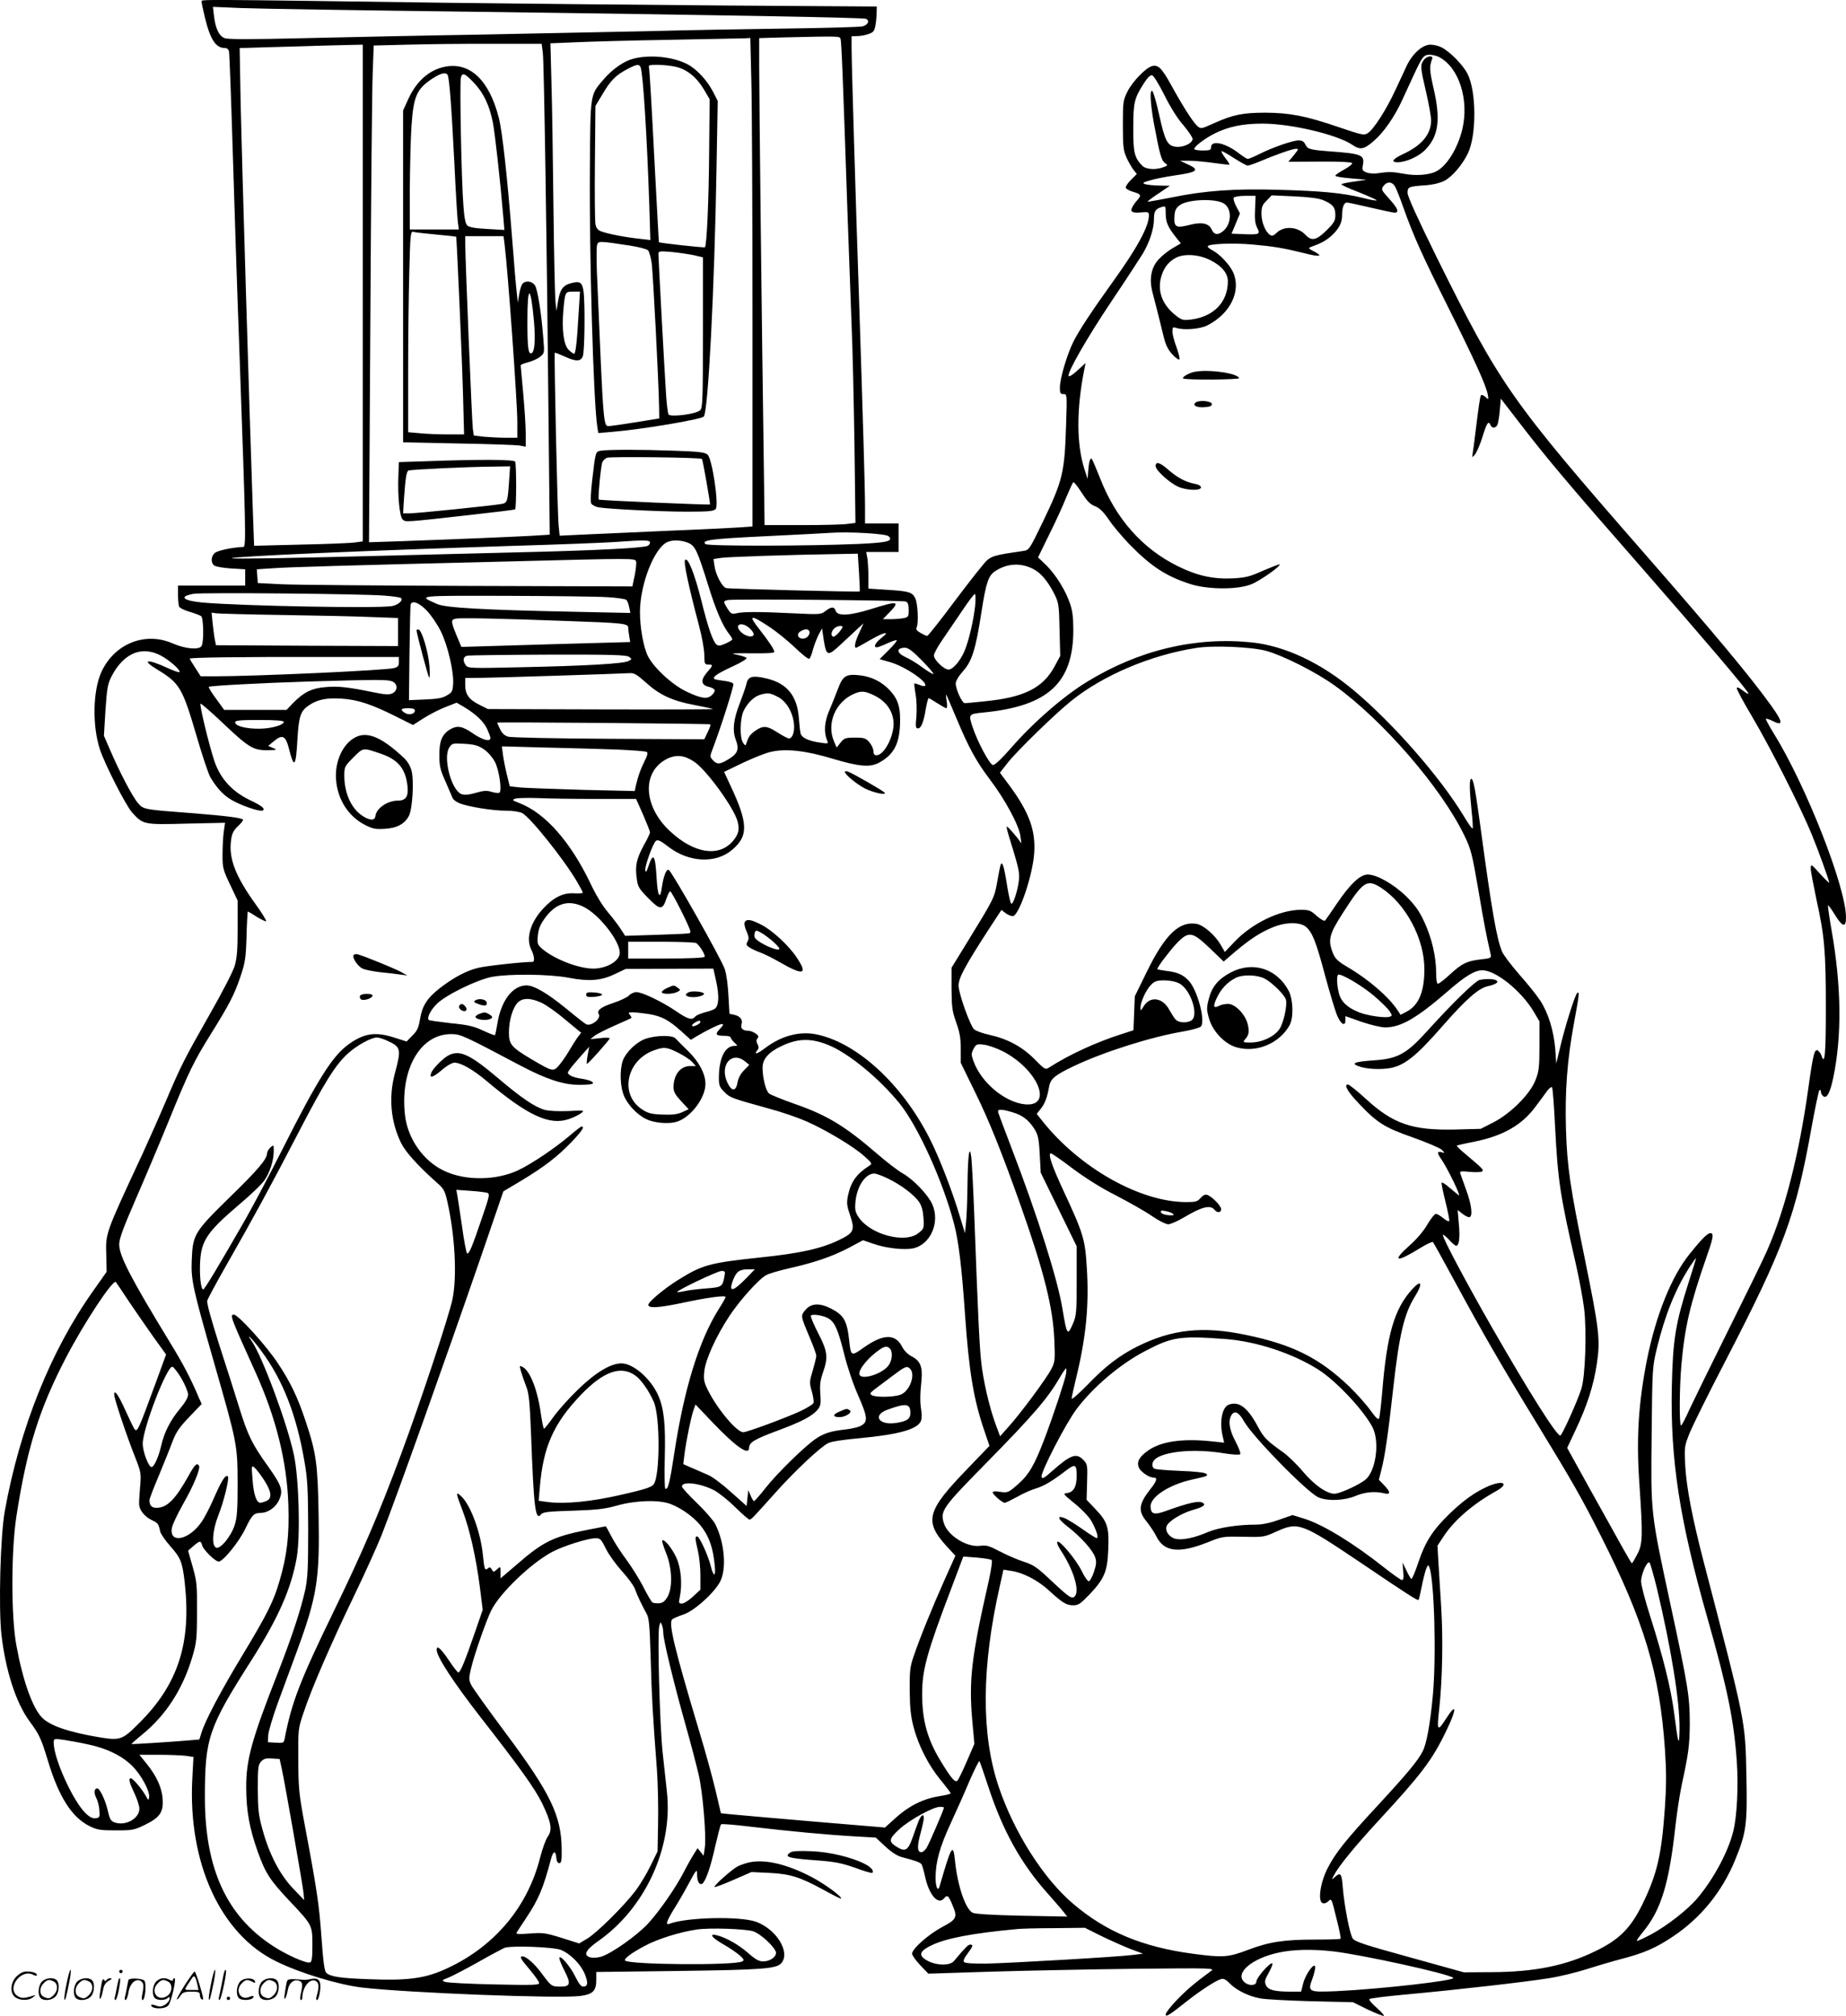 <svg version="1.0" xmlns="http://www.w3.org/2000/svg"
  viewBox="0 0 1098.975 1200.054"
 preserveAspectRatio="xMidYMid meet">
<g transform="translate(-1.025,1200.589) scale(0.1,-0.1)"
fill="#000000" stroke="none">
<path d="M1210 11997 c0 -7 9 -49 20 -95 32 -132 65 -182 119 -182 13 0 22 -8
25 -22 2 -13 12 -268 21 -568 9 -300 27 -853 41 -1230 38 -1063 40 -1150 23
-1150 -61 -2 -154 -21 -170 -36 -23 -20 -25 -57 -4 -74 8 -7 53 -15 100 -18
l85 -5 0 -48 0 -49 -200 0 -200 0 0 -54 c0 -30 3 -61 6 -70 3 -9 32 -23 63
-32 31 -9 62 -21 69 -26 14 -12 17 -155 2 -178 -15 -24 -96 -17 -170 15 -165
73 -348 0 -426 -169 -51 -111 -55 -321 -9 -461 29 -88 154 -334 192 -376 65
-72 69 -73 325 -66 l228 5 -8 -56 c-4 -31 -7 -93 -7 -137 0 -74 3 -87 45 -175
l45 -95 0 -165 c0 -131 -4 -177 -18 -225 -10 -33 -76 -161 -147 -285 -155
-273 -170 -303 -259 -511 -38 -90 -102 -234 -141 -319 -227 -488 -221 -472
-217 -610 l2 -95 -81 -115 c-252 -355 -436 -815 -525 -1308 -27 -148 -38 -581
-20 -739 25 -214 87 -404 166 -512 60 -81 70 -103 111 -238 64 -213 142 -335
246 -387 46 -23 64 -26 159 -26 101 0 109 2 176 35 87 43 108 76 101 156 -5
66 -37 134 -95 206 l-43 53 113 0 c63 0 136 -3 162 -6 l47 -7 -7 -131 c-26
-502 169 -925 500 -1086 142 -70 365 -137 505 -155 268 -32 1169 -67 1303 -51
76 10 97 30 97 94 l0 49 483 6 c514 7 591 13 620 48 53 65 -31 201 -152 245
-95 34 -414 27 -515 -12 -26 -10 -19 13 28 90 25 39 65 109 90 156 40 75 46
81 46 53 0 -41 9 -63 25 -63 20 0 53 88 83 225 16 68 31 128 35 131 4 4 87 -3
184 -15 211 -25 452 -48 617 -57 l120 -7 57 -53 c38 -35 72 -57 101 -64 78
-20 108 -31 115 -43 4 -7 13 -38 20 -70 23 -110 78 -174 113 -132 19 23 26 19
49 -36 33 -76 28 -88 -59 -134 -81 -43 -180 -130 -180 -159 0 -10 22 -40 48
-68 l49 -51 374 12 c206 6 590 14 854 17 464 5 479 4 455 -13 -99 -73 -143
-110 -202 -171 -38 -39 -68 -78 -68 -87 0 -19 20 -6 130 81 75 59 165 118 197
128 17 6 30 0 56 -27 41 -40 110 -74 179 -87 28 -6 164 -13 302 -17 l251 -6
89 -44 c49 -23 92 -40 95 -37 3 3 -17 25 -44 49 -28 24 -47 47 -42 51 4 4 96
16 205 26 310 28 736 77 864 98 64 10 165 35 225 54 59 19 151 46 204 60 135
35 207 66 307 133 166 110 295 268 372 457 67 163 73 212 67 504 -7 326 -2
303 -252 1262 -69 264 -105 451 -112 580 -6 112 -5 117 26 195 18 44 112 235
211 425 352 680 421 869 515 1395 21 116 42 214 46 220 6 5 9 3 9 -7 0 -8 6
-21 14 -27 21 -18 41 18 60 109 52 248 49 543 -10 879 -14 79 -23 145 -21 147
2 3 21 -23 41 -56 45 -73 66 -78 66 -16 0 181 -239 789 -432 1099 -27 44 -47
81 -45 84 3 2 19 -3 36 -11 69 -36 68 -11 -5 90 -123 171 -324 413 -753 904
-800 916 -859 1001 -1238 1765 -115 234 -173 361 -173 382 0 37 5 39 110 46
40 3 82 13 108 26 46 23 108 95 141 164 52 107 51 369 -2 473 -27 53 -104 132
-155 158 -17 9 -47 16 -66 16 -47 0 -106 -53 -140 -123 -13 -29 -45 -96 -70
-150 -52 -113 -128 -231 -162 -253 -22 -15 -33 -13 -171 34 -199 68 -292 86
-438 87 -137 0 -195 -12 -308 -63 -76 -34 -77 -35 -99 -16 -27 24 -89 122
-158 248 -54 97 -75 118 -112 108 -36 -9 -117 -93 -145 -150 -27 -54 -28 -63
-28 -202 0 -128 3 -150 22 -193 12 -26 31 -59 42 -73 l19 -24 -35 -35 c-19
-19 -33 -40 -31 -47 3 -7 21 -17 40 -23 50 -14 55 -21 31 -48 -11 -12 -26 -32
-32 -45 -15 -28 1 -36 59 -30 36 3 40 1 40 -19 0 -64 -69 -192 -210 -388 -128
-178 -204 -293 -239 -362 -38 -76 -81 -221 -81 -274 0 -33 3 -39 21 -39 22 0
22 -1 16 -182 -9 -287 -19 -330 -139 -580 -80 -165 -81 -167 -117 -172 -159
-23 -183 -29 -213 -54 -17 -14 -102 -122 -190 -239 -87 -117 -163 -213 -168
-213 -4 0 -22 8 -39 18 -22 12 -29 21 -24 32 13 25 7 144 -8 175 -18 36 -38
42 -171 50 l-108 7 0 71 c0 40 -3 89 -6 110 l-7 37 97 0 96 0 0 85 0 85 -100
0 -100 0 0 98 c0 109 -13 547 -35 1217 -21 618 -45 1425 -45 1513 l0 72 33 1
c17 0 48 5 67 12 30 10 36 18 42 52 4 22 7 56 7 76 l1 36 -902 6 c-497 4
-1231 11 -1633 16 -1528 21 -1485 21 -1485 8z m1620 -61 c1527 -20 2315 -35
2335 -42 25 -10 13 -37 -20 -45 -17 -4 -221 -10 -455 -13 -234 -3 -609 -10
-835 -16 -225 -5 -669 -14 -985 -20 -316 -5 -782 -15 -1035 -21 -332 -8 -468
-8 -488 0 -33 13 -54 57 -63 133 l-6 53 168 -7 c93 -4 716 -14 1384 -22z
m2184 -161 c6 -16 14 -220 41 -1020 9 -247 20 -556 25 -685 6 -129 13 -447 17
-706 l6 -471 -48 -6 c-26 -4 -148 -7 -270 -7 l-223 0 -6 463 c-10 666 -26
2073 -26 2269 l0 167 133 4 c350 8 345 8 351 -8z m-531 -242 c4 -137 7 -791 7
-1455 l0 -1206 -82 -6 c-46 -3 -247 -13 -448 -21 -201 -9 -422 -19 -491 -22
l-127 -6 -6 59 c-7 62 -28 1025 -23 1030 1 2 27 -8 56 -21 70 -33 99 -32 111
1 11 28 14 315 4 387 -8 53 -21 61 -75 47 -48 -13 -66 -39 -77 -110 l-9 -55
-6 55 c-3 30 -9 287 -12 570 -3 283 -8 617 -12 741 l-6 227 144 6 c79 4 335
11 569 15 234 4 437 9 451 9 l26 2 6 -247z m-1241 157 c7 -61 24 -1142 34
-2191 l7 -676 -114 -7 c-115 -6 -439 -20 -778 -32 l-184 -6 8 1313 c4 723 10
1388 14 1479 l6 165 200 5 c110 3 335 6 500 5 l300 0 7 -55z m-1072 -1429 l0
-1478 -45 -6 c-25 -4 -170 -10 -324 -13 l-278 -7 -7 194 c-22 633 -67 2145
-73 2432 l-6 337 49 1 c27 1 150 5 274 8 124 4 267 8 318 9 l92 2 0 -1479z
m6408 1405 c118 -62 179 -253 138 -429 -27 -113 -92 -219 -155 -251 -42 -22
-121 -28 -191 -15 -70 13 -93 13 -155 4 -22 -4 -53 -2 -69 4 -25 10 -28 15
-22 45 11 60 -8 67 -199 81 -116 9 -131 13 -143 40 -9 18 -19 25 -41 25 -35 0
-153 -41 -233 -81 -32 -16 -63 -29 -69 -29 -6 0 -28 14 -49 30 -82 65 -170 85
-170 39 0 -16 -7 -19 -50 -19 -27 0 -50 4 -50 9 0 15 60 61 121 92 82 41 167
59 286 59 169 0 447 -66 535 -127 46 -31 68 -27 126 23 57 48 124 144 168 240
20 43 52 113 71 154 50 108 59 120 94 120 16 0 42 -6 57 -14z m-1636 -226 c36
-72 78 -140 113 -179 30 -36 55 -73 55 -82 0 -25 -53 -51 -97 -47 -52 4 -67
33 -101 186 -16 74 -35 139 -41 145 -17 17 -13 -73 9 -193 34 -181 44 -219 65
-234 19 -14 19 -15 -8 -25 -46 -18 -104 -14 -126 8 -47 47 -55 79 -54 226 0
152 6 176 65 268 19 30 37 47 47 45 9 -2 40 -52 73 -118z m787 -337 c-7 -10
-21 -27 -31 -39 l-18 -21 187 1 c116 1 190 -3 193 -9 3 -5 -19 -23 -47 -38
-29 -16 -53 -32 -53 -37 0 -5 42 -12 93 -16 l92 -8 -72 -11 c-39 -5 -74 -12
-77 -16 -3 -3 44 -25 105 -48 60 -24 108 -46 105 -48 -2 -3 -42 4 -88 16 -114
28 -239 40 -495 47 -260 8 -445 -5 -640 -46 -76 -15 -140 -26 -141 -25 -2 2
27 24 65 49 l68 46 -60 1 c-33 1 -71 4 -85 8 -22 7 -19 10 30 24 30 9 93 21
140 28 142 20 157 33 76 69 l-41 19 55 0 c30 0 96 -6 145 -13 50 -7 92 -12 94
-10 2 2 -9 20 -24 39 -15 20 -25 38 -23 41 3 2 36 -16 74 -41 38 -24 75 -45
82 -45 7 0 41 12 75 26 92 39 189 73 211 74 16 0 17 -2 5 -17z m585 -205 c8
-13 31 -70 51 -128 60 -168 108 -276 266 -592 156 -312 225 -463 236 -519 6
-34 6 -34 -14 -16 -14 12 -23 15 -28 7 -3 -6 -15 -86 -26 -178 -11 -92 -22
-174 -24 -182 -3 -8 4 -4 15 9 11 13 32 61 46 107 25 82 36 99 48 69 7 -20 32
-19 41 3 4 9 11 48 14 86 l6 69 115 -149 c158 -206 298 -372 725 -859 367
-420 627 -725 634 -747 2 -6 -13 1 -33 17 -25 19 -36 23 -36 13 0 -8 41 -84
91 -168 108 -182 289 -540 355 -701 43 -105 104 -275 104 -288 0 -3 -25 21
-55 54 -53 59 -54 59 -55 31 0 -16 16 -99 34 -185 48 -216 56 -306 56 -645 0
-269 -6 -344 -25 -287 -3 11 -12 25 -20 31 -22 18 -30 -13 -60 -227 -54 -387
-139 -722 -245 -962 -20 -47 -123 -257 -227 -466 -104 -209 -209 -424 -234
-477 -24 -54 -47 -98 -51 -98 -11 0 -10 225 2 360 20 228 52 363 151 647 34
96 40 126 31 135 -15 15 -49 -16 -133 -121 -108 -133 -201 -365 -254 -630 -51
-259 -64 -467 -45 -738 21 -310 20 -359 -13 -420 -15 -29 -29 -53 -32 -53 -2
0 -28 44 -58 98 -30 53 -115 208 -191 343 l-136 246 50 106 c69 146 108 267
127 397 21 141 14 201 -73 628 -86 420 -104 541 -111 762 -7 226 7 415 47 632
33 180 34 192 20 183 -12 -8 -71 -193 -101 -320 l-24 -100 -6 87 c-9 108 -41
213 -89 287 -20 31 -76 101 -125 156 -48 55 -94 116 -102 135 -32 75 -61 239
-128 735 -31 228 -43 295 -56 295 -12 0 -11 -67 2 -190 6 -56 9 -104 6 -106
-3 -3 -28 32 -55 78 -140 230 -419 549 -652 744 -197 165 -410 265 -609 286
-337 34 -671 -46 -978 -234 -140 -85 -321 -242 -454 -395 -57 -65 -97 -103
-108 -101 -20 4 -92 139 -121 227 -25 76 -24 77 70 86 380 38 530 176 530 491
0 74 -5 116 -20 158 -27 79 -85 172 -142 228 l-48 46 68 139 c38 76 83 175
101 221 19 45 37 84 41 87 4 3 26 -25 49 -61 32 -50 50 -69 79 -81 28 -11 50
-32 83 -80 24 -36 78 -100 119 -143 133 -137 223 -195 370 -242 105 -32 279
-33 360 0 51 20 177 109 168 118 -3 2 -46 -15 -98 -37 -79 -36 -106 -42 -179
-46 -115 -6 -213 15 -328 72 -213 105 -370 283 -464 525 -23 58 -45 109 -49
114 -10 10 -18 -20 -22 -79 l-3 -40 -18 55 c-49 153 -49 360 -1 600 l7 35 -48
-44 c-28 -26 -50 -40 -53 -33 -7 23 107 223 257 447 85 126 167 253 184 280
41 69 67 149 67 205 0 49 9 63 48 74 21 7 22 4 22 -39 0 -51 13 -81 59 -139
l31 -39 -48 -28 c-26 -15 -64 -45 -84 -67 -46 -50 -58 -120 -35 -203 15 -56
38 -147 65 -258 11 -46 25 -76 50 -103 19 -21 38 -35 43 -32 5 2 -3 34 -16 71
-14 36 -25 79 -25 95 0 26 3 28 22 22 47 -15 143 -7 186 15 138 70 203 206
153 317 -20 44 -80 108 -123 130 -16 8 -28 18 -28 23 0 16 154 22 270 11 124
-11 182 -21 304 -51 93 -24 116 -20 61 9 -35 18 -38 21 -20 28 63 23 85 35
119 64 45 40 66 78 66 122 0 50 11 78 29 78 9 0 72 -14 141 -30 69 -16 133
-30 143 -30 29 0 19 26 -33 83 -46 51 -48 55 -34 75 20 28 50 28 68 0z m-832
-137 c-3 -58 0 -86 12 -110 21 -40 14 -43 -82 -39 l-70 3 25 60 25 60 -22 42
c-12 23 -19 46 -15 52 3 6 34 11 68 11 l62 0 -3 -79z m404 54 c58 -24 74 -43
74 -88 0 -34 -7 -47 -48 -88 -64 -64 -93 -71 -130 -31 -47 50 -129 55 -174 10
-15 -15 -25 -18 -36 -11 -28 17 -52 76 -52 126 0 41 5 53 31 79 l30 31 134 -6
c87 -4 147 -12 171 -22z m-589 -21 c48 -31 46 -119 -3 -162 -31 -27 -55 -25
-69 5 -17 40 -59 49 -133 30 -81 -21 -94 -13 -90 51 2 36 9 49 31 66 48 36
215 42 264 10z m-81 -337 c68 -34 104 -78 104 -125 0 -124 -83 -210 -217 -228
-47 -6 -56 -4 -88 20 -81 62 -113 139 -95 222 14 59 42 99 88 124 51 28 139
22 208 -13z m-3760 -299 c-11 -193 -19 -258 -28 -258 -5 0 -20 11 -33 24 -29
29 -41 119 -31 234 10 111 11 112 58 112 l41 0 -7 -112z m1844 -1344 c30 -29
-4 -38 -178 -46 -296 -13 -899 -14 -912 -1 -25 24 32 31 360 47 184 9 358 18
385 20 107 8 329 -5 345 -20z m-1420 -38 c0 -8 -7 -16 -15 -20 -33 -12 -290
-26 -690 -36 -231 -6 -586 -15 -790 -20 -604 -16 -1000 -23 -995 -17 10 11
817 46 1660 73 278 8 555 19 615 23 182 13 215 13 215 -3z m226 -1 c43 -18 55
-45 119 -249 46 -150 87 -245 125 -293 11 -14 20 -29 20 -33 0 -4 -18 -15 -40
-25 -32 -14 -42 -15 -54 -6 -22 18 -51 102 -91 264 -40 158 -79 257 -96 240
-11 -11 19 -150 83 -393 17 -63 31 -141 31 -172 1 -54 2 -58 24 -58 30 0 29
-5 -8 -47 -38 -44 -36 -74 8 -85 43 -11 48 -23 22 -49 -27 -27 -64 -22 -154
21 -85 41 -196 144 -229 213 -26 54 -46 170 -46 260 1 168 87 385 165 417 31
13 82 11 121 -5z m1018 -176 c4 -61 6 -112 4 -114 -5 -4 -772 15 -794 20 -25
6 -64 80 -71 137 l-5 36 45 7 c40 6 426 19 713 23 l101 2 7 -111z m-1327 65
c3 -8 -1 -46 -8 -82 l-14 -67 -975 3 c-536 2 -1038 6 -1115 10 l-140 7 -3 41
-3 41 93 6 c92 7 436 17 1423 41 732 19 734 19 742 0z m2364 -45 c45 -23 87
-72 125 -147 27 -54 29 -65 32 -214 l4 -157 -33 -61 c-69 -129 -181 -186 -418
-209 -57 -6 -109 -11 -117 -11 -16 0 -54 82 -54 117 0 15 17 44 43 73 54 60
76 130 111 358 27 172 41 212 81 238 71 47 152 51 226 13z m-3858 -159 c48 -4
91 -10 94 -14 15 -14 -16 -41 -53 -48 -83 -15 -904 1 -1127 21 -119 11 -145
36 -54 52 52 9 1018 0 1140 -11z m3513 -57 c-9 -87 -39 -215 -64 -273 -26 -60
-69 -110 -95 -110 -27 0 -87 58 -87 84 0 12 25 57 56 101 30 44 83 122 117
172 34 51 66 93 71 93 4 0 5 -30 2 -67z m-2189 48 c56 -3 107 -11 112 -16 6
-6 14 -26 17 -44 l7 -34 -329 7 c-547 11 -771 24 -821 46 -117 52 -130 50 412
49 275 -1 546 -4 602 -8z m1776 -26 c12 -5 17 -18 17 -50 0 -40 -2 -43 -31
-49 -17 -3 -52 -6 -77 -6 l-46 0 37 38 c68 70 55 73 -108 22 -129 -40 -199
-43 -210 -10 -8 26 -26 25 -60 -1 -26 -21 -32 -22 -193 -14 -204 10 -297 10
-338 0 -28 -6 -33 -3 -53 28 -26 43 -26 44 2 51 32 7 1039 -1 1060 -9z m-2852
-54 c26 -27 63 -82 83 -122 42 -85 78 -240 74 -313 -3 -45 -6 -52 -38 -70 -26
-16 -57 -21 -130 -24 l-95 -4 3 278 c2 154 5 285 7 292 9 26 50 11 96 -37z
m-862 -26 c201 -3 438 -8 528 -12 l163 -6 0 -84 0 -83 -542 2 -542 3 -7 35
c-4 19 -9 63 -13 97 l-6 62 28 -4 c15 -2 191 -7 391 -10z m1701 -36 c323 -11
360 -15 360 -38 0 -9 3 -32 6 -51 l6 -36 -464 -13 c-254 -8 -481 -14 -502 -15
l-39 -1 -29 69 c-34 83 -34 93 -5 99 25 6 269 1 667 -14z m1204 -37 c39 -26
106 -80 148 -120 42 -41 81 -71 86 -68 5 3 15 27 21 52 7 26 22 65 33 88 l22
41 10 -67 c16 -100 23 -102 103 -27 37 35 83 77 101 94 l33 30 -25 -55 c-25
-53 -33 -90 -19 -90 3 0 41 21 84 46 85 49 124 56 65 11 -41 -32 -50 -63 -15
-52 12 4 40 15 63 26 22 10 43 16 45 13 3 -2 -19 -29 -48 -58 l-54 -54 63 -18
c88 -25 228 -120 207 -141 -4 -3 -19 -1 -33 6 -15 6 -28 10 -30 8 -2 -2 1 -30
7 -63 6 -33 8 -90 5 -131 -6 -62 -5 -73 9 -73 19 0 34 36 47 118 6 34 14 62
17 62 3 0 26 -14 51 -30 25 -16 49 -30 54 -30 5 0 6 19 2 42 -4 23 -5 40 -2
38 2 -3 27 -61 56 -130 78 -187 121 -265 204 -375 88 -116 173 -272 181 -336
l6 -44 -18 25 c-10 14 -31 38 -46 55 -34 36 -34 39 18 -130 29 -96 36 -130 31
-170 -7 -63 -36 -149 -46 -138 -5 4 -16 55 -25 112 -18 115 -29 147 -39 115
-3 -10 -12 -57 -20 -103 -16 -90 -19 -96 -182 -361 l-89 -145 0 -125 c1 -110
4 -134 28 -201 21 -59 27 -94 27 -158 l0 -82 84 -172 c85 -172 161 -363 275
-684 137 -389 190 -601 198 -794 5 -117 4 -130 -17 -171 -26 -53 -186 -269
-257 -347 l-49 -55 -26 70 c-38 103 -76 267 -87 379 -10 96 -19 280 -41 880
-6 154 -14 303 -17 330 -11 85 -21 17 -23 -165 -1 -91 -5 -192 -9 -225 l-6
-60 -29 95 c-47 158 -125 359 -183 472 -161 316 -422 559 -661 614 -106 25
-218 -4 -318 -80 -46 -35 -69 -41 -45 -12 9 11 10 20 1 36 -8 16 -8 25 0 35 8
10 6 17 -12 29 -12 9 -32 16 -43 16 -33 0 -48 15 -40 39 8 27 -8 48 -44 56
l-28 6 -6 107 c-3 62 -12 129 -22 159 -20 60 -317 585 -334 591 -14 5 -31 -39
-40 -101 -11 -83 -26 -58 -32 56 -8 137 -20 152 -50 62 -9 -28 -14 -34 -17
-21 -5 23 45 161 63 176 11 9 27 2 72 -33 123 -96 285 -104 383 -19 96 81 94
157 -9 377 l-40 86 112 54 c62 29 136 59 166 65 88 21 207 8 366 -40 157 -47
223 -53 275 -26 86 45 122 106 128 221 5 104 -9 156 -59 210 -48 52 -109 83
-181 91 -82 9 -100 -3 -130 -83 -14 -37 -38 -97 -53 -132 -27 -65 -31 -124
-10 -175 8 -17 5 -18 -41 -11 -72 10 -113 30 -118 57 -3 13 -7 53 -10 91 -10
130 -70 204 -188 233 -85 21 -114 14 -123 -28 -4 -18 -23 -73 -42 -122 -36
-93 -43 -158 -24 -209 23 -59 15 -85 -36 -117 -55 -35 -73 -37 -99 -9 -18 20
-18 22 -1 67 48 125 128 376 123 387 -2 7 -28 15 -56 18 -29 4 -55 8 -57 11
-12 12 17 32 105 73 57 26 91 47 86 53 -5 5 -31 13 -59 19 -41 8 -26 9 88 8
95 -1 137 1 137 9 0 13 -34 64 -89 134 -69 87 -54 90 63 12z m-120 -7 c15 -14
26 -31 23 -38 -7 -19 -49 -9 -76 17 -45 45 6 65 53 21z m550 3 c-15 -27 -47
-57 -55 -52 -14 8 -10 31 7 48 19 19 59 22 48 4z m-194 -28 c0 -10 -9 -24 -19
-30 -39 -20 -71 17 -33 39 28 17 52 13 52 -9z m2720 -109 c103 -29 296 -127
406 -206 287 -206 638 -612 774 -897 37 -76 45 -108 81 -318 34 -201 47 -269
74 -387 4 -19 0 -22 -58 -28 -84 -10 -112 -23 -184 -89 -33 -31 -66 -56 -72
-56 -7 0 -11 25 -11 65 0 96 -26 208 -71 304 -30 65 -54 98 -107 151 -75 73
-175 130 -229 130 -45 0 -104 -55 -184 -173 -34 -51 -66 -96 -70 -101 -5 -5
-26 7 -49 27 -36 33 -46 37 -95 37 -125 0 -291 -80 -396 -191 l-57 -60 -26 45
c-33 56 -100 114 -141 122 -103 19 -189 -63 -297 -284 l-72 -147 -4 -101 -4
-101 -71 -23 c-151 -48 -314 -123 -433 -200 -20 -13 -26 -9 -85 51 -75 75
-161 121 -270 145 -41 9 -81 24 -90 33 -24 23 -90 209 -92 257 -2 45 35 114
175 331 l80 122 28 -21 c16 -11 35 -18 43 -15 38 15 115 244 124 373 10 136
-30 245 -148 405 l-56 75 47 60 c56 71 281 290 377 367 191 154 475 274 746
316 103 16 330 6 417 -18z m-2052 -56 c41 -42 72 -78 69 -81 -3 -3 -31 14 -64
38 -32 24 -78 52 -101 62 -56 25 -57 56 -3 56 18 0 46 -21 99 -75z m-4509 16
c51 -33 98 -78 89 -86 -3 -3 -34 8 -69 24 -123 57 -162 51 -62 -9 133 -81 149
-107 234 -397 33 -114 70 -223 81 -243 46 -77 89 -119 151 -149 68 -33 153
-59 163 -49 12 12 -7 27 -80 62 -105 51 -175 128 -210 233 -33 100 -89 333
-82 340 3 3 58 -45 123 -106 162 -154 189 -171 272 -171 62 1 64 2 37 13 l-29
13 33 27 c52 44 71 34 91 -46 30 -119 41 -107 50 58 8 138 19 169 68 202 51
35 107 46 196 40 95 -6 181 -35 322 -106 l102 -51 61 39 c34 22 92 52 130 67
l69 27 46 -27 c68 -41 116 -86 136 -131 10 -22 19 -46 19 -52 0 -25 -46 -13
-104 27 -64 44 -93 49 -136 24 -48 -29 -65 -70 -64 -154 0 -64 5 -87 36 -155
19 -44 38 -88 42 -98 3 -10 21 -24 40 -32 50 -21 198 -45 278 -45 41 0 80 -6
97 -14 48 -25 249 -276 326 -408 19 -32 35 -62 35 -66 0 -4 -22 -5 -50 -4 -67
5 -125 -24 -189 -94 -75 -82 -101 -177 -67 -243 17 -33 21 -71 7 -71 -60 0
-280 -24 -326 -36 -70 -17 -147 -59 -227 -121 -75 -59 -104 -104 -117 -183 -9
-53 -17 -71 -46 -99 l-34 -35 -69 22 c-117 38 -184 28 -278 -40 -94 -68 -183
-208 -392 -623 -72 -143 -172 -332 -222 -420 -163 -284 -242 -415 -250 -415
-14 0 -23 85 -18 168 7 124 45 178 233 338 68 57 135 122 149 143 33 47 56
120 56 174 0 39 0 40 -20 22 -11 -10 -20 -26 -20 -35 0 -34 -54 -98 -226 -265
-205 -201 -216 -218 -222 -366 -5 -123 3 -161 131 -609 140 -488 141 -493 142
-725 0 -153 -3 -201 -17 -246 -21 -67 -85 -146 -111 -136 -28 11 -22 102 12
189 34 85 68 225 58 235 -14 13 -36 -22 -81 -124 -24 -56 -58 -122 -76 -147
-74 -109 -195 -132 -176 -34 3 18 33 81 66 140 63 110 105 212 95 229 -12 19
-25 7 -61 -58 -79 -142 -129 -193 -192 -193 -29 0 -42 14 -42 46 0 7 24 71 54
141 29 71 66 161 81 202 23 61 41 88 102 152 l74 77 -17 38 c-47 112 -94 202
-172 329 -233 382 -302 515 -302 583 0 34 23 96 99 271 54 124 144 337 199
472 117 287 147 348 246 507 110 176 142 238 177 342 29 86 33 109 37 243 2
81 6 147 8 147 1 0 26 -14 53 -32 28 -17 54 -29 56 -26 3 3 -26 50 -65 104
-119 166 -159 271 -144 379 5 39 14 57 41 83 20 18 33 36 30 39 -12 11 -100
22 -299 38 -294 22 -293 22 -326 60 -32 36 -111 187 -166 316 l-37 85 9 150
c9 130 13 157 35 201 76 149 194 192 316 114z m2766 5 c18 -13 18 -14 -3 -25
-29 -16 -258 -29 -641 -37 -299 -7 -315 -6 -327 11 -21 28 -17 53 9 58 12 2
229 5 483 6 375 1 464 -2 479 -13z m-1370 -30 c0 -24 -5 -31 -29 -37 -50 -14
-833 -49 -1065 -49 l-86 0 -32 50 c-18 27 -33 52 -33 55 0 7 279 11 790 10
l455 0 0 -29z m1468 -121 c82 -75 159 -111 287 -135 58 -11 110 -22 115 -25 6
-2 -294 -3 -665 -2 l-675 2 -48 24 c-64 31 -87 63 -87 117 l0 44 103 1 c85 1
790 23 880 28 22 1 44 -12 90 -54z m-1509 5 c35 -13 36 -56 1 -72 -19 -9 -44
-7 -112 7 -152 31 -206 37 -282 31 -85 -7 -132 -30 -196 -95 l-39 -41 -186 0
-185 0 -48 66 c-27 36 -46 68 -44 71 8 7 308 23 597 32 408 12 466 12 494 1z
m2875 -86 c71 -36 111 -97 111 -168 -1 -81 -58 -186 -102 -186 -12 0 -18 7
-18 24 0 14 -11 38 -24 53 -22 25 -31 28 -86 28 -57 0 -64 -3 -86 -30 l-23
-29 -16 37 c-45 107 9 235 120 283 44 19 65 17 124 -12z m-579 -6 c51 -26 89
-89 97 -161 5 -46 -9 -87 -30 -87 -7 0 -37 16 -67 35 -63 41 -85 43 -130 13
-33 -23 -43 -36 -55 -73 -6 -20 -7 -20 -21 -1 -21 30 -19 148 5 194 24 46 60
81 97 92 45 13 57 12 104 -12z m-2160 -82 c0 -21 -35 -29 -59 -14 -31 19 -25
28 19 28 28 0 40 -4 40 -14z m-780 -67 c0 -19 -73 -40 -144 -41 -80 -1 -146
16 -146 38 0 11 26 14 145 14 95 0 145 -4 145 -11z m2539 -15 c3 -3 -4 -23
-16 -47 l-20 -42 -569 3 c-326 2 -582 7 -600 13 -20 6 -36 21 -47 45 -9 19
-17 36 -17 38 0 5 1264 -6 1269 -10z m-1346 -150 c23 -16 51 -49 64 -74 25
-49 43 -173 26 -183 -5 -3 -26 -1 -46 5 -28 9 -48 8 -95 -6 -43 -12 -67 -14
-85 -7 -60 23 -111 218 -72 277 17 26 20 26 92 22 61 -4 81 -10 116 -34z m789
0 c91 -4 171 -10 178 -14 8 -5 5 -21 -13 -56 -24 -48 -39 -91 -52 -148 l-6
-29 -307 7 c-169 5 -336 11 -372 14 l-65 7 -16 65 c-9 36 -20 89 -24 119 l-7
54 258 -7 c143 -3 334 -9 426 -12z m463 -74 c73 -50 234 -272 256 -353 13 -49
7 -76 -27 -117 -83 -98 -231 -76 -374 57 -162 150 -170 356 -18 432 55 27 105
21 163 -19z m-584 -220 l236 0 42 -94 c22 -52 41 -99 41 -105 0 -6 -16 -40
-37 -77 -43 -79 -53 -123 -42 -197 6 -50 13 -61 69 -118 70 -72 85 -72 108 -1
8 23 18 42 22 42 10 0 120 -220 120 -238 0 -15 17 -13 -202 -21 l-186 -6 -26
40 c-14 22 -48 67 -76 100 -32 37 -72 103 -104 171 -119 249 -270 420 -423
479 -45 18 -47 19 -23 27 14 4 75 5 135 3 61 -3 216 -5 346 -5z m4670 -528
c148 -96 259 -303 259 -485 0 -135 -33 -214 -105 -253 l-37 -19 -16 25 c-53
81 -173 185 -299 259 -58 34 -74 50 -87 82 -32 79 -23 113 58 239 122 190 143
205 227 152z m-4743 -116 c90 -46 212 -201 212 -272 0 -48 -77 -94 -158 -94
-86 0 -229 55 -302 116 -30 26 -32 31 -28 79 3 36 13 64 37 98 66 96 145 121
239 73z m4295 -116 c39 -31 62 -88 116 -292 28 -103 60 -210 72 -238 22 -52
49 -67 49 -27 l0 24 96 -34 c53 -18 116 -33 140 -33 94 0 187 54 372 214 104
91 162 126 207 126 80 0 232 -123 305 -245 l35 -59 0 -146 c0 -129 -3 -151
-24 -205 -33 -84 -148 -198 -251 -251 l-75 -38 -150 -4 c-257 -6 -371 33 -534
183 -51 47 -99 85 -106 85 -26 0 -2 -43 62 -110 110 -117 155 -146 324 -205
84 -30 162 -63 173 -74 19 -20 19 -20 -2 -14 -27 7 -28 -4 -1 -42 39 -57 122
-230 103 -214 -11 8 -36 30 -58 48 -21 18 -40 30 -43 27 -3 -3 7 -52 22 -111
14 -58 25 -110 23 -116 -2 -7 -17 0 -35 15 -17 14 -37 26 -45 26 -7 0 -30 -29
-50 -63 -23 -40 -63 -87 -107 -126 -108 -96 -79 -103 60 -17 40 25 76 42 80
38 4 -4 64 -113 134 -242 161 -297 276 -497 480 -830 218 -357 272 -452 385
-676 259 -511 351 -819 382 -1271 9 -134 9 -212 0 -345 -20 -286 -46 -396
-134 -578 -70 -142 -137 -210 -280 -279 -178 -87 -364 -124 -618 -125 l-165
-1 -324 90 c-269 74 -326 93 -338 112 -18 27 -50 197 -59 305 -6 82 -13 91
-47 60 -19 -17 -20 -16 -7 8 28 55 125 174 270 331 251 272 316 356 400 531
64 131 64 175 -1 73 -52 -81 -56 -75 -40 64 18 169 23 410 11 601 -6 102 -14
226 -17 275 l-5 90 41 62 c63 93 175 189 309 263 84 47 37 68 -56 25 -76 -35
-138 -80 -221 -159 -100 -97 -145 -166 -186 -288 -19 -57 -38 -102 -42 -101
-4 0 -17 23 -30 50 l-23 48 4 -52 c4 -37 1 -53 -7 -53 -7 0 -55 34 -107 75
-185 147 -365 256 -474 290 l-71 22 -80 -28 c-53 -19 -100 -29 -140 -29 -107
0 -222 -18 -283 -44 -79 -34 -149 -49 -190 -41 -38 7 -67 44 -57 75 9 29 87
77 155 97 64 18 81 30 61 43 -24 14 -82 1 -224 -50 -67 -24 -87 -17 -87 30 0
55 109 126 237 156 103 23 107 24 94 37 -7 7 -69 14 -154 17 -78 3 -148 9
-154 13 -21 13 -15 45 12 63 66 43 237 56 400 29 49 -8 93 -11 98 -6 5 5 -8
39 -27 75 -39 73 -46 128 -22 162 19 25 43 11 72 -41 54 -94 376 -423 444
-453 53 -23 154 -19 218 8 56 24 117 30 170 17 42 -11 43 6 1 49 l-30 31 15
59 c21 80 41 220 71 490 35 315 65 440 128 541 50 80 40 106 -16 44 -106 -117
-150 -267 -178 -611 -7 -80 -15 -151 -19 -158 -5 -10 -21 6 -52 50 -25 34 -81
97 -124 139 -179 171 -337 251 -619 309 -254 53 -439 33 -645 -70 -107 -54
-192 -119 -297 -229 -51 -52 -93 -89 -93 -81 0 8 12 62 26 120 60 245 79 440
64 663 -10 166 -21 202 -137 451 -72 155 -96 226 -76 226 5 0 63 -40 129 -90
76 -57 170 -116 259 -161 77 -40 173 -94 213 -122 39 -27 83 -49 97 -49 13 0
55 18 92 40 107 64 158 77 183 47 17 -21 40 -19 40 3 0 20 -54 75 -83 85 -12
4 -25 -2 -39 -18 -19 -22 -30 -25 -85 -25 -276 0 -638 205 -859 485 l-32 40
24 30 c25 32 38 66 49 128 8 51 33 72 151 128 175 83 456 172 644 204 52 9
101 22 109 30 30 29 -20 218 -72 273 -32 35 -68 51 -131 58 -31 4 -56 9 -56
11 0 12 70 104 113 151 74 77 94 74 200 -27 l82 -79 70 60 c87 73 149 114 223
144 74 31 159 32 195 4z m-3628 -98 c21 -14 56 -72 50 -82 -4 -6 -91 -10 -231
-10 l-224 0 0 50 0 50 198 0 c108 0 202 -4 207 -8z m120 -233 c17 -82 15 -139
-8 -157 -7 -6 -33 -16 -59 -22 -26 -7 -53 -18 -59 -26 -19 -23 -43 -16 -113
32 -84 57 -202 114 -237 114 -14 0 -34 -9 -44 -20 -9 -10 -52 -31 -95 -45 -73
-24 -98 -44 -85 -66 16 -25 -42 -73 -74 -61 -7 3 -61 45 -119 93 -111 91 -192
139 -237 139 -83 0 -152 -91 -174 -229 -6 -35 -12 -65 -14 -67 -2 -3 -34 10
-71 27 -55 26 -90 34 -192 44 -69 8 -128 16 -131 19 -13 13 11 60 49 97 55 54
242 144 328 160 107 19 340 16 453 -5 125 -24 196 -18 279 22 l63 30 261 1
261 1 18 -81z m3915 -81 c42 -36 84 -77 93 -92 16 -24 16 -27 2 -32 -24 -10
-132 5 -182 25 -71 28 -109 63 -122 115 -12 49 -14 99 -5 109 13 12 141 -63
214 -125z m-1160 74 c69 -34 121 -195 71 -222 -30 -16 -76 -12 -93 8 -8 9 -25
36 -38 59 -39 71 -113 81 -151 19 -19 -30 -19 -30 -19 -6 1 34 34 105 64 135
20 20 35 25 78 25 30 0 68 -7 88 -18z m-3795 -116 c28 -13 92 -58 142 -101
l93 -77 -24 -31 c-12 -18 -35 -54 -50 -80 -15 -26 -41 -63 -57 -82 -36 -40
-35 -40 -164 35 -121 72 -135 89 -135 160 0 70 22 145 51 176 29 31 78 31 144
0z m634 -66 c80 -13 121 -35 195 -101 l59 -53 31 19 c62 37 139 75 154 75 11
0 8 -8 -11 -28 -32 -33 -27 -42 25 -42 21 0 38 -4 38 -10 0 -5 10 -18 22 -30
21 -20 22 -20 1 -20 -57 0 -93 -74 -93 -191 0 -44 4 -55 33 -84 34 -34 40 -36
271 -100 71 -19 169 -53 219 -75 119 -53 280 -150 342 -206 47 -42 49 -45 31
-57 -76 -49 -109 -94 -127 -176 -9 -44 -8 -60 11 -116 31 -92 25 -107 -63
-150 -104 -51 -233 -80 -466 -104 -310 -33 -349 -44 -498 -137 -82 -52 -173
-128 -173 -146 0 -21 62 -17 192 10 158 34 268 49 268 37 0 -4 -19 -38 -42
-74 -117 -186 -206 -476 -264 -859 -26 -171 -37 -217 -53 -208 -4 3 -6 88 -3
189 5 197 -5 288 -39 366 -44 100 -149 191 -219 191 -64 0 -154 -54 -259 -156
-53 -51 -118 -124 -146 -163 -27 -38 -53 -70 -56 -70 -3 -1 -11 37 -18 84 -20
146 -64 260 -110 284 -18 10 -19 9 -9 -27 6 -20 19 -59 30 -87 17 -42 22 -87
30 -290 16 -439 26 -517 60 -473 11 13 45 17 188 21 146 5 190 10 265 31 110
31 250 35 317 9 73 -28 151 -87 191 -144 42 -59 62 -121 72 -218 8 -74 -6 -77
-24 -5 -16 63 -67 174 -80 174 -14 0 -13 -12 4 -85 8 -33 15 -99 15 -146 l0
-86 -45 -42 c-24 -22 -54 -41 -65 -41 -19 0 -20 4 -13 37 16 77 8 175 -20 236
-25 56 -73 114 -84 103 -3 -3 7 -36 22 -73 37 -90 41 -209 9 -263 -15 -26 -28
-36 -49 -38 -17 -1 -35 1 -41 5 -6 5 -30 45 -53 91 -23 45 -69 119 -102 164
-34 45 -74 108 -90 140 -16 32 -31 58 -33 58 -2 0 -49 -9 -104 -20 -211 -42
-268 -70 -434 -215 l-88 -75 0 36 c0 37 0 37 -21 18 -20 -18 -21 -18 -31 -1
-7 14 -13 16 -24 6 -17 -14 -20 -6 -29 81 -13 134 -73 297 -129 349 -34 32
-33 21 8 -85 42 -110 80 -277 103 -455 l17 -136 -48 -139 c-57 -165 -85 -234
-97 -234 -4 0 -30 32 -56 72 -49 72 -73 93 -73 63 0 -41 98 -191 261 -401 233
-298 322 -423 366 -511 55 -114 63 -160 35 -199 -12 -16 -33 -74 -47 -129 -77
-302 -284 -540 -577 -667 -115 -50 -220 -63 -438 -54 -175 6 -234 15 -258 39
-10 11 -18 67 -28 212 -14 195 -27 283 -100 670 -34 183 -37 216 -38 385 -1
184 -1 185 33 285 47 142 163 409 301 695 65 135 138 297 163 360 90 230 368
1010 592 1659 l132 385 109 65 c137 83 211 140 297 229 61 64 80 92 60 92 -5
0 -37 -25 -73 -56 -85 -72 -222 -165 -304 -204 -131 -62 -316 -64 -441 -4
-125 58 -219 193 -234 335 -29 269 91 479 274 479 58 0 71 -6 415 -188 154
-81 252 -113 347 -114 41 0 77 3 81 7 11 10 -19 23 -69 30 -26 4 -55 12 -65
20 -17 12 -17 14 -1 36 9 13 39 49 66 79 l49 55 -9 -49 c-5 -27 -7 -51 -5 -53
4 -5 136 143 136 152 0 4 -26 5 -57 1 l-58 -6 25 20 c14 11 68 38 120 61 52
23 97 43 99 45 2 2 -2 10 -9 19 -11 13 -8 15 16 15 16 0 58 -5 93 -10z m311
-48 c0 -5 -11 -14 -25 -20 -28 -13 -35 1 -7 17 21 13 32 14 32 3z m-1865 -111
c83 -38 85 -49 46 -195 -38 -142 -25 -287 37 -414 26 -53 100 -136 214 -237
40 -35 47 -48 61 -110 46 -202 59 -448 31 -583 -19 -95 -193 -619 -304 -917
-131 -354 -232 -589 -400 -935 -206 -424 -253 -546 -296 -768 -4 -21 -9 -23
-52 -20 l-47 3 2 41 c1 22 27 109 57 192 31 84 81 219 111 301 124 337 139
434 132 821 -5 302 -14 367 -78 558 -46 139 -91 233 -164 342 -68 104 -237
290 -262 290 -26 0 -21 -13 127 -340 123 -271 188 -532 197 -790 6 -185 -8
-303 -52 -453 -35 -122 -74 -200 -220 -442 -128 -211 -226 -396 -246 -466
l-12 -38 -71 -6 c-92 -8 -330 -23 -333 -21 -1 1 29 28 67 59 139 114 239 269
296 462 24 82 27 106 27 265 1 162 -1 182 -26 270 l-27 95 32 28 c39 33 44 33
52 3 6 -25 78 -96 98 -96 26 0 121 117 159 196 38 80 51 94 91 94 44 0 90 33
110 77 25 57 16 84 -66 200 -94 131 -120 183 -171 348 -26 83 -80 255 -122
383 -44 139 -73 242 -69 255 3 12 56 110 117 217 151 264 261 466 424 780 157
303 223 409 298 476 54 48 137 94 172 94 11 0 38 -9 60 -19z m2627 -26 c121
-49 302 -198 424 -348 110 -137 258 -463 324 -716 27 -102 46 -259 65 -536 24
-344 51 -509 116 -698 l30 -88 -128 -133 c-248 -256 -263 -315 -125 -467 l50
-54 -65 -145 c-73 -163 -149 -351 -184 -455 -21 -61 -24 -87 -23 -205 1 -103
7 -154 23 -215 29 -110 88 -226 160 -314 34 -41 61 -77 61 -81 0 -3 -32 -11
-71 -17 -93 -15 -179 -58 -257 -129 l-63 -57 -442 37 c-243 21 -463 40 -489
43 l-46 5 -32 137 c-18 75 -61 233 -97 351 -147 490 -184 644 -161 666 7 6 37
19 67 29 65 21 188 133 220 199 38 78 24 232 -31 340 -11 21 -60 78 -109 125
-49 47 -89 91 -89 98 0 33 106 21 191 -22 28 -15 85 -60 126 -101 42 -41 80
-74 85 -74 11 0 20 10 158 164 114 127 262 266 310 291 19 10 92 21 193 30
222 21 333 51 358 98 7 12 8 38 4 66 -8 52 -8 89 1 179 8 81 -7 117 -57 143
-24 12 -46 34 -58 58 -41 79 -113 77 -230 -6 -73 -52 -75 -51 -85 41 -13 120
-32 153 -108 192 -68 35 -119 32 -152 -7 -30 -36 -31 -33 25 -166 22 -51 39
-99 39 -108 0 -9 -10 -48 -21 -87 -20 -66 -21 -72 -6 -124 9 -31 13 -62 10
-70 -3 -8 -37 -29 -77 -48 -81 -38 -318 -126 -341 -126 -38 0 -153 136 -210
250 -23 46 -27 63 -22 111 6 70 72 214 151 333 65 97 177 221 219 242 17 9 78
27 136 40 150 34 253 69 353 121 l86 46 64 -22 c71 -25 178 -37 231 -27 106
20 166 155 117 264 -26 57 -113 148 -176 183 -28 16 -96 68 -150 115 -195 168
-299 231 -494 299 -74 26 -143 54 -152 62 -19 17 -38 94 -38 153 0 50 34 91
107 126 100 49 179 52 285 9z m1036 -36 c210 -107 306 -333 134 -317 -120 12
-262 131 -307 259 -13 36 -13 44 1 71 15 28 19 30 61 25 24 -2 74 -20 111 -38z
m-1534 -60 l27 -22 -32 -33 c-20 -20 -34 -48 -38 -71 -9 -57 -36 -56 -62 2
-45 101 27 185 105 124z m4824 -389 c17 -325 29 -406 126 -829 19 -84 40 -199
47 -255 16 -135 7 -402 -16 -476 -24 -76 -116 -280 -126 -280 -22 0 -183 254
-405 641 -154 269 -294 532 -294 553 0 6 16 -6 35 -26 18 -21 39 -38 44 -38
18 0 24 48 16 132 l-7 81 28 -22 c14 -11 33 -21 40 -21 24 0 16 73 -17 162
-16 46 -32 90 -35 98 -5 14 4 15 56 10 33 -3 66 -2 73 2 13 9 5 17 -102 107
-29 24 -50 45 -48 47 2 2 49 13 106 24 171 35 283 99 364 210 23 30 52 70 65
88 13 19 28 30 32 25 4 -4 12 -109 18 -233z m-3231 85 c61 -18 96 -45 131 -99
22 -36 27 -56 32 -151 l6 -110 107 -219 107 -219 0 -204 c0 -186 -2 -209 -21
-254 -34 -78 -37 -74 -64 88 -30 179 -146 545 -302 953 -41 107 -77 203 -80
213 -7 22 16 22 84 2z m-742 -394 c77 -37 156 -96 186 -139 16 -24 24 -52 27
-96 4 -60 3 -64 -28 -89 -78 -66 -287 -12 -358 93 -20 30 -23 44 -19 91 8 92
59 169 112 169 11 0 47 -13 80 -29z m-2383 -86 c15 -6 11 -23 -32 -148 -61
-180 -79 -222 -90 -211 -4 5 -18 77 -29 159 -12 83 -25 165 -28 184 l-6 34 84
-6 c46 -3 92 -9 101 -12z m4083 -126 c7 -7 -2 -9 -29 -7 -23 2 -41 9 -44 17
-4 11 3 13 29 7 18 -3 38 -11 44 -17z m3069 -404 c-79 -247 -95 -344 -101
-625 -9 -435 46 -792 212 -1376 119 -418 158 -609 175 -855 10 -151 1 -325
-21 -414 -30 -122 -117 -284 -213 -398 -58 -69 -180 -164 -276 -216 -45 -24
-83 -41 -85 -39 -3 2 14 26 36 53 108 131 156 286 194 635 9 80 26 188 37 240
41 190 47 237 48 365 0 161 -10 223 -115 710 -119 554 -117 537 -112 1012 4
394 4 399 31 512 48 197 109 350 194 483 20 31 38 56 39 54 1 -1 -18 -64 -43
-141z m-5609 24 c-83 -85 -109 -89 -81 -14 21 53 37 64 91 65 l39 0 -49 -51z
m-132 9 c-11 -62 -15 -65 -111 -72 -48 -4 -106 -11 -127 -16 -22 -5 -41 -7
-43 -5 -7 7 240 125 263 125 22 0 24 -3 18 -32z m-3543 -153 c41 -60 106 -155
146 -211 l73 -101 -58 -159 c-112 -305 -114 -310 -134 -279 -6 11 -29 58 -50
105 -42 93 -67 129 -67 94 0 -23 71 -237 125 -373 36 -92 36 -96 29 -180 -4
-47 -7 -95 -5 -106 4 -32 35 -69 75 -88 37 -18 40 -21 50 -68 3 -14 30 -53 60
-87 62 -70 72 -94 86 -217 40 -359 -39 -605 -270 -835 -101 -102 -114 -106
-237 -86 -186 31 -298 70 -344 119 -56 59 -113 219 -151 427 -32 170 -32 563
0 770 63 407 136 638 295 944 109 209 280 468 297 450 4 -5 40 -58 80 -119z
m4165 -99 c36 -24 55 -67 91 -211 18 -74 54 -181 84 -248 57 -130 59 -157 12
-180 -15 -8 -56 -17 -92 -21 -83 -9 -125 -22 -175 -56 -66 -46 -227 -203 -295
-289 -35 -45 -67 -81 -71 -81 -3 0 -13 15 -20 33 l-14 32 -5 -47 -5 -47 -93
83 c-51 46 -112 92 -135 101 -23 10 -66 29 -96 42 l-53 23 7 57 c9 77 41 231
55 268 l11 30 97 -102 c145 -152 222 -205 222 -155 0 31 31 50 168 101 146 54
210 88 241 127 17 21 19 35 15 92 -4 52 -1 80 15 126 33 92 28 128 -29 238
-27 52 -46 98 -42 103 11 11 80 -1 107 -19z m-3377 -195 c127 -172 207 -378
254 -651 19 -107 22 -164 23 -405 0 -236 -3 -293 -18 -365 -27 -120 -78 -275
-163 -493 -156 -398 -189 -517 -188 -682 0 -137 19 -242 69 -383 46 -128 73
-169 188 -291 137 -145 137 -145 137 -264 0 -75 -3 -99 -14 -103 -21 -8 -141
45 -221 98 -276 179 -405 461 -405 885 0 352 21 414 276 814 161 253 238 427
271 614 22 130 13 470 -17 610 -40 189 -189 588 -252 679 -42 60 10 6 60 -63z
m5737 74 c185 -14 401 -85 555 -183 105 -67 267 -239 321 -342 45 -87 20 -265
-44 -314 -39 -30 -132 -73 -173 -81 -44 -9 -126 46 -199 133 -33 40 -85 90
-115 112 -99 70 -116 88 -150 151 -62 117 -114 156 -175 133 -39 -15 -56 -101
-36 -187 l9 -39 -76 8 c-170 18 -297 0 -374 -53 -55 -38 -72 -68 -58 -103 11
-26 61 -60 88 -60 25 0 19 -21 -18 -67 -71 -90 -76 -132 -24 -194 19 -24 47
-65 60 -92 46 -90 135 -99 302 -33 89 36 92 36 214 34 120 -3 125 -2 195 30
133 60 149 54 506 -186 278 -188 337 -226 342 -220 3 2 11 38 19 79 8 41 20
88 26 104 11 27 13 28 20 10 29 -77 42 -533 20 -765 -15 -163 -37 -285 -60
-329 -28 -56 -95 -136 -267 -322 -193 -208 -255 -286 -301 -378 -43 -86 -57
-193 -28 -204 10 -4 24 1 35 12 18 18 19 14 47 -101 17 -65 28 -121 25 -123
-2 -3 -69 -5 -147 -5 -188 0 -277 -13 -403 -61 -119 -45 -150 -47 -325 -24
-302 40 -520 130 -717 298 -177 150 -353 427 -444 699 -104 310 -102 709 7
1191 l22 99 45 -7 c71 -10 160 -56 226 -117 82 -75 104 -88 145 -88 30 0 43 9
96 64 88 93 107 136 112 267 6 133 -5 167 -75 240 l-54 57 3 105 c3 100 2 107
-21 131 -42 45 -76 33 -186 -64 -50 -45 -61 -50 -64 -35 -5 29 144 317 209
404 100 132 258 266 407 344 162 85 208 92 478 72z m-1997 -57 c19 -19 14 -73
-10 -103 -39 -49 -159 -86 -171 -52 -10 27 53 104 123 151 29 19 42 20 58 4z
m-4218 -177 c22 -38 40 -82 40 -96 0 -18 -17 -48 -49 -86 -56 -67 -93 -139
-111 -219 -15 -64 -40 -122 -56 -127 -17 -6 -54 90 -54 139 0 89 142 458 176
458 7 0 31 -31 54 -69z m4338 57 c35 -35 -3 -136 -58 -155 -43 -15 -150 -16
-170 -2 -13 8 -10 13 14 32 16 12 64 48 105 79 81 61 90 65 109 46z m928 -34
c-9 -44 -75 -245 -128 -384 -59 -155 -93 -214 -159 -271 -56 -49 -60 -50 -104
-44 -28 5 -45 4 -45 -3 0 -12 57 -62 72 -62 5 0 38 16 73 35 34 20 84 42 111
50 48 14 100 45 178 105 57 44 66 40 66 -28 0 -67 -18 -99 -58 -104 -25 -3
-23 -6 46 -62 40 -32 84 -78 98 -102 30 -51 47 -104 33 -104 -5 0 -45 25 -87
55 -43 30 -90 59 -105 64 -49 19 -38 -7 22 -53 76 -59 147 -138 161 -180 9
-27 7 -44 -7 -87 -10 -29 -23 -54 -30 -56 -6 -2 -26 25 -43 61 -34 69 -132
186 -145 174 -5 -4 4 -25 17 -46 77 -115 117 -242 88 -277 -17 -21 -33 -10
-144 94 -83 78 -103 92 -163 111 -37 12 -101 40 -141 61 -63 33 -79 38 -116
33 -79 -11 -195 61 -217 136 -22 71 -7 93 245 349 293 298 374 393 450 524 15
26 30 47 33 47 3 0 2 -16 -1 -36z m-2564 -6 c34 -23 82 -92 110 -156 39 -86
38 -446 -1 -493 -14 -17 -55 -30 -187 -60 -180 -42 -336 -57 -438 -45 l-59 8
7 81 c20 240 82 380 245 550 133 139 238 176 323 115z m1638 -223 c0 -35 -19
-49 -81 -59 -105 -18 -149 44 -56 78 112 41 137 37 137 -19z m-3848 -399 c46
-71 50 -112 12 -126 -14 -6 -29 -10 -34 -10 -23 0 -40 51 -46 135 -7 87 -7 89
11 75 10 -8 36 -42 57 -74z m2035 -409 c17 -35 60 -94 95 -133 35 -38 69 -85
77 -104 15 -43 45 -104 69 -147 16 -27 20 -65 26 -270 6 -229 12 -330 37 -661
6 -84 9 -228 7 -320 l-3 -167 -42 -86 c-23 -47 -63 -114 -89 -148 -67 -89
-233 -254 -289 -286 l-47 -28 -104 33 c-97 30 -112 32 -190 26 -67 -5 -84 -4
-78 6 4 7 30 46 57 87 73 109 102 178 147 349 13 50 28 55 32 10 2 -21 8 -33
18 -33 12 0 15 16 14 85 -2 198 -68 334 -334 690 -104 140 -197 269 -205 287
-14 29 -14 39 -1 95 18 79 91 288 121 348 52 104 237 281 363 348 64 34 211
81 257 81 28 1 34 -5 62 -62z m2297 -68 c5 -4 -3 -58 -18 -126 -103 -452 -119
-590 -97 -835 l12 -133 -45 -104 c-25 -58 -50 -109 -56 -115 -14 -14 -39 16
-103 122 -76 126 -107 238 -107 394 0 144 28 246 176 635 l69 183 80 -6 c44
-4 84 -10 89 -15z m3960 -167 c86 -361 137 -678 135 -840 -2 -113 -8 -93 -33
103 -19 142 -64 325 -140 564 -31 96 -56 192 -56 213 0 42 35 122 50 113 4 -3
24 -72 44 -153z m-5915 -267 c1 -45 63 -300 130 -538 33 -116 69 -255 81 -307
25 -111 46 -366 36 -434 l-7 -47 -18 23 -18 22 -25 -40 c-14 -22 -39 -67 -56
-100 -46 -91 -143 -231 -212 -307 -66 -72 -219 -180 -281 -199 -21 -6 -49 -8
-64 -4 -44 11 -29 44 44 95 280 195 447 554 412 886 -6 55 -18 163 -26 240
-17 158 -32 706 -20 751 7 26 8 27 15 9 5 -11 9 -33 9 -50z m-3421 -664 c112
-24 200 -68 261 -129 53 -53 104 -149 99 -184 -3 -22 -4 -21 -21 9 -21 39 -76
103 -88 103 -15 0 -10 -23 21 -88 17 -35 30 -77 30 -93 0 -58 -81 -104 -146
-82 -23 8 -30 18 -41 66 -14 64 -48 137 -64 137 -18 0 -21 -28 -5 -58 8 -16
17 -49 18 -73 3 -41 1 -44 -24 -47 -41 -5 -100 65 -163 193 -52 106 -85 206
-85 257 0 24 1 25 59 17 33 -5 100 -17 149 -28z m1149 -141 c18 -80 124 -687
130 -740 l4 -45 -66 69 c-79 83 -142 204 -182 351 -24 86 -27 119 -28 241 0
127 2 144 19 163 16 18 29 21 65 19 l46 -3 12 -55z m4207 -110 c85 -260 194
-457 352 -634 43 -49 88 -100 98 -114 l20 -25 -271 5 c-180 4 -278 10 -293 18
-43 23 -90 163 -105 314 -10 103 -22 84 -91 -157 -10 -34 -24 -5 -24 51 0 94
25 184 90 324 34 73 85 188 113 255 29 66 55 118 58 115 3 -4 27 -72 53 -152z
m-264 -124 c0 -11 -90 -220 -104 -241 -9 -14 -23 -25 -31 -25 -24 0 -26 34 -5
111 11 40 20 82 20 92 0 31 -18 18 -34 -25 -9 -24 -25 -68 -36 -100 -24 -65
-41 -75 -83 -51 -59 35 -58 49 5 108 60 56 203 135 244 135 13 0 24 -2 24 -4z
m-1138 -736 c45 -13 138 -100 138 -129 0 -26 -37 -51 -77 -51 -24 0 -46 12
-89 50 -57 50 -133 93 -188 106 -49 12 -26 -17 45 -57 35 -20 77 -49 94 -64
24 -22 27 -28 14 -35 -43 -25 -673 -20 -697 5 -10 10 37 45 116 87 75 41 212
84 312 98 77 11 279 4 332 -10z m2075 -29 c54 -26 132 -61 173 -77 l75 -28
-55 -7 c-78 -11 -731 -49 -877 -52 -76 -1 -126 2 -133 9 -7 7 -1 22 20 50 33
44 36 54 16 54 -12 0 -28 -16 -96 -97 -28 -35 -129 -26 -180 15 -30 24 -18 47
44 77 88 43 245 73 516 98 19 2 117 5 217 5 l182 2 98 -49z m-3216 -83 c56
-24 114 -83 139 -139 23 -55 21 -79 -8 -79 -13 0 -27 19 -47 60 -29 60 -95
137 -95 109 0 -7 14 -42 31 -75 39 -76 35 -94 -23 -94 -54 0 -56 2 -111 76
-43 59 -94 104 -116 104 -20 0 -12 -15 44 -80 30 -36 55 -71 55 -79 0 -12 -41
-13 -268 -8 -147 3 -278 10 -291 15 -23 8 -22 10 20 26 24 10 103 51 176 92
72 41 142 78 155 84 37 16 296 6 339 -12z m4594 -8 c168 -19 693 -134 717
-158 16 -16 -437 -67 -694 -79 -170 -7 -174 -5 -144 76 9 25 16 55 16 66 -1
36 -56 -37 -71 -94 l-13 -51 -60 0 c-100 0 -136 10 -149 38 -10 21 -7 32 16
74 16 28 25 53 22 56 -11 11 -95 -85 -95 -107 0 -26 -45 -29 -72 -4 -59 53 45
142 207 176 83 18 197 21 320 7z M3779 11656 c-57 -15 -126 -64 -179 -127 -77
-91 -75 -75 -78 -534 -4 -508 21 -1378 44 -1529 l6 -38 82 7 c181 15 529 74
546 91 26 27 64 762 76 1484 l7 395 -27 53 c-36 70 -99 138 -156 167 -87 44
-224 57 -321 31z m45 -51 c15 -39 38 -411 52 -829 l6 -199 -68 8 c-79 8 -187
29 -226 44 -19 7 -29 20 -33 43 -3 18 -5 184 -3 368 l3 335 42 70 c48 82 80
114 147 149 57 30 72 32 80 11z m206 4 c67 -14 126 -61 170 -134 l35 -60 -3
-314 c-2 -283 -14 -556 -25 -567 -4 -4 -269 25 -274 30 -1 1 -13 231 -28 511
-14 281 -28 518 -31 528 -5 15 2 17 50 17 30 0 78 -5 106 -11z m-270 -1065
c52 -8 101 -21 108 -28 7 -7 17 -42 22 -77 8 -60 41 -697 44 -854 l1 -70 -135
-22 c-74 -12 -145 -22 -158 -23 -41 0 -37 -51 -78 911 -3 81 -3 156 1 167 7
24 10 24 195 -4z m380 -57 l55 -13 0 -446 c0 -402 -2 -449 -16 -464 -23 -23
-177 -43 -189 -25 -4 7 -10 57 -14 110 -8 115 -46 818 -46 845 0 17 6 18 78
12 42 -4 102 -13 132 -19z M3588 9323 c-33 -5 -32 -4 -52 -173 -9 -76 -11
-131 -6 -141 5 -9 24 -19 42 -23 57 -10 367 -26 529 -26 130 0 159 3 170 16
20 25 -21 302 -49 324 -16 14 -55 18 -203 23 -190 7 -384 7 -431 0z m601 -49
c5 -4 51 -267 48 -271 -5 -4 -657 24 -662 29 -6 6 12 199 21 222 4 10 16 22
28 27 19 8 556 2 565 -7z M2661 11609 c-95 -18 -173 -87 -222 -197 l-29 -64 0
-987 0 -988 327 -7 c180 -3 344 -9 365 -12 l38 -7 0 79 c0 44 -7 151 -15 239
-8 88 -15 163 -15 166 0 4 19 12 43 18 24 6 56 20 71 32 28 22 28 23 21 108
-11 149 -34 294 -50 318 -17 26 -56 31 -75 9 -6 -8 -15 -36 -19 -63 l-8 -48
-6 55 c-4 30 -16 172 -27 315 -29 374 -59 647 -80 729 -57 224 -171 333 -319
305z m14 -49 c10 -17 23 -182 40 -520 8 -173 18 -334 21 -357 l6 -43 -146 0
-146 0 0 243 c1 133 5 301 10 373 12 179 32 223 129 285 47 30 75 36 86 19z
m164 -55 c51 -56 85 -127 105 -226 13 -67 43 -337 62 -558 l7 -84 -103 6 c-73
4 -107 10 -118 21 -11 10 -18 47 -23 118 -12 153 -23 730 -15 761 8 35 25 27
85 -38z m-235 -895 c66 -6 121 -12 122 -13 3 -5 36 -746 41 -949 l6 -228 -99
0 c-54 0 -129 3 -166 7 l-68 6 0 357 c0 196 3 466 7 599 5 214 8 241 22 237 9
-3 70 -10 135 -16z m410 -57 c20 -159 76 -941 76 -1059 l0 -94 -69 0 c-37 0
-96 3 -129 6 l-61 7 -6 41 c-5 40 -45 1004 -45 1099 l0 47 114 0 114 0 6 -47z
m175 -458 c10 -114 4 -186 -15 -192 -19 -6 -24 34 -24 193 0 218 19 217 39 -1z
M2540 9260 l-155 -5 -3 -80 c-5 -120 7 -243 25 -261 18 -17 6 -18 407 27 142
16 261 30 263 33 8 8 8 271 0 284 -9 13 -211 14 -537 2z m503 -87 c-10 -155
-11 -160 -46 -167 -55 -10 -506 -56 -548 -56 l-39 0 5 83 c9 129 15 168 28
172 16 6 350 22 493 23 l111 2 -4 -57z M8486 11648 c-21 -30 -21 -40 14 -190
17 -71 30 -147 30 -169 0 -83 -57 -150 -168 -201 -59 -27 -74 -48 -33 -48 52
0 128 34 167 75 79 81 92 180 48 368 -23 102 -25 128 -8 171 10 25 -32 20 -50
-6z M7105 9788 c-34 -12 -58 -29 -51 -35 10 -10 336 -8 333 2 -11 33 -214 57
-282 33z M7130 9611 c-25 -17 3 -33 51 -29 31 2 44 7 44 18 0 18 -71 26 -95
11z M6890 9231 c0 -24 80 -97 133 -122 52 -23 137 -26 137 -4 0 8 -14 17 -37
21 -52 9 -103 36 -158 84 -50 44 -75 51 -75 21z M2490 8253 c1 -20 69 -275 75
-281 4 -4 5 27 2 68 -6 81 -44 211 -64 218 -7 2 -13 0 -13 -5z M5040 7411 c0
-16 75 -77 122 -100 52 -25 125 -40 115 -24 -6 10 -187 114 -219 126 -10 3
-18 3 -18 -2z M4443 6514 c-3 -8 2 -32 12 -53 13 -30 15 -43 6 -59 -10 -18 -8
-24 11 -36 13 -9 42 -22 64 -30 23 -8 77 -35 120 -60 138 -79 165 -71 98 29
-47 72 -149 166 -215 198 -60 31 -87 34 -96 11z m165 -109 c23 -20 42 -41 42
-46 0 -24 -135 38 -147 67 -3 8 -2 21 1 29 5 14 9 14 33 1 16 -8 47 -31 71
-51z M2114 7610 c-63 -40 -104 -128 -104 -220 0 -125 65 -238 170 -293 48 -25
64 -28 120 -25 73 4 120 29 145 78 21 40 31 213 15 269 -7 27 -25 57 -45 75
-138 130 -227 164 -301 116z m164 -91 c102 -35 146 -88 158 -191 7 -63 -9 -88
-57 -88 -63 0 -130 -47 -134 -93 -3 -28 -36 -26 -81 5 -64 44 -104 135 -104
236 0 53 2 57 54 109 60 60 55 59 164 22z M2115 6320 c-9 -15 25 -67 54 -80
14 -7 60 -16 101 -21 41 -4 95 -10 120 -14 l45 -6 -39 22 c-38 20 -208 90
-253 103 -12 4 -24 2 -28 -4z M2154 6079 c-3 -6 -2 -15 4 -21 12 -12 64 2 70
20 5 15 -64 16 -74 1z M7339 6218 c-76 -40 -114 -85 -133 -160 -13 -52 -13
-63 2 -115 21 -76 94 -153 165 -172 119 -34 256 25 315 133 24 45 21 150 -5
202 -69 133 -213 180 -344 112z m199 -37 c45 -23 121 -98 128 -127 8 -33 -13
-132 -37 -171 -28 -46 -106 -83 -173 -83 -46 0 -48 1 -34 18 24 27 27 47 16
92 -15 59 -75 120 -117 120 -18 0 -41 -5 -52 -11 -35 -18 -39 -5 -15 46 25 54
63 94 111 119 42 22 127 20 173 -3z M8820 6173 c-26 -5 -161 -136 -318 -310
-119 -131 -172 -160 -312 -169 -113 -8 -139 -17 -95 -34 48 -19 136 -23 198
-11 83 18 152 74 305 249 141 161 217 228 273 238 19 4 40 12 47 17 26 20 -33
32 -98 20z M3983 6125 c-18 -8 -33 -19 -33 -25 0 -14 66 -13 92 1 21 11 21 12
3 25 -23 17 -22 17 -62 -1z M4112 6100 c-33 -14 -18 -30 26 -30 35 0 72 14 62
23 -12 11 -67 15 -88 7z M3500 6085 c0 -13 9 -16 48 -13 26 2 47 8 47 13 0 6
-21 11 -47 13 -39 3 -48 0 -48 -13z M2840 6051 c-11 -8 -9 -12 13 -20 41 -16
59 -14 55 7 -4 19 -45 27 -68 13z M2744 6018 c-9 -15 27 -41 40 -28 6 6 5 15
-4 25 -15 18 -26 19 -36 3z M2863 5970 c-31 -13 -29 -26 6 -33 32 -7 71 1 71
14 0 9 -34 29 -47 28 -4 0 -18 -4 -30 -9z M3859 5824 c-56 -17 -122 -80 -141
-132 -20 -58 -16 -160 9 -214 28 -61 93 -123 150 -142 54 -18 129 -21 170 -5
82 31 163 142 163 223 0 61 -40 134 -106 198 -32 31 -65 64 -72 72 -16 20
-108 20 -173 0z m187 -84 c33 -16 71 -41 84 -55 l23 -25 -34 0 c-58 0 -99 -52
-99 -126 0 -27 10 -45 45 -83 l45 -48 -39 -18 c-30 -13 -58 -16 -118 -14 -67
3 -86 8 -122 32 -134 89 -91 293 74 351 58 21 75 19 141 -14z M2685 5726 c-33
-15 -99 -81 -108 -108 -12 -33 10 -27 62 17 31 27 63 45 77 45 38 0 112 -42
191 -109 245 -206 374 -266 489 -227 27 9 60 25 73 35 23 18 22 18 -75 13 -57
-2 -116 0 -140 7 -57 15 -140 71 -274 185 -170 144 -229 172 -295 142z M5008
3603 c-42 -17 -42 -33 0 -33 37 0 79 29 61 41 -18 11 -17 11 -61 -8z M4718
980 c-45 -28 -18 -36 162 -49 103 -8 142 -16 222 -44 53 -20 99 -33 101 -30
12 11 -7 35 -44 53 -77 40 -210 72 -319 76 -66 3 -111 1 -122 -6z M4473 920
c-23 -5 -55 -16 -71 -24 -34 -18 -145 -116 -138 -123 2 -3 53 16 112 42 l108
47 106 -5 c125 -6 184 -25 325 -102 54 -30 100 -53 102 -51 10 9 -99 89 -176
129 -146 76 -274 106 -368 87z M406 194 c-10 -47 -15 -88 -12 -91 5 -6 9 7 30
110 7 37 10 67 6 67 -4 0 -15 -39 -24 -86z M720 270 c0 -5 5 -10 10 -10 6 0
10 5 10 10 0 6 -4 10 -10 10 -5 0 -10 -4 -10 -10z M1266 194 c-10 -47 -15 -88
-12 -91 5 -6 9 7 30 110 7 37 10 67 6 67 -4 0 -15 -39 -24 -86z M1346 269 c-3
-8 -10 -41 -16 -74 -6 -33 -14 -68 -16 -77 -3 -10 -1 -18 3 -18 10 0 46 171
38 178 -2 3 -7 -1 -9 -9z M109 241 c-38 -38 -41 -101 -7 -125 29 -20 79 -20
104 0 18 14 18 15 1 10 -53 -17 -69 -17 -92 -2 -69 45 21 166 94 126 12 -6 21
-7 21 -1 0 12 -25 21 -62 21 -19 0 -39 -10 -59 -29z M1110 189 c-28 -45 -49
-83 -47 -85 2 -3 12 7 21 21 14 21 24 25 66 25 43 0 50 -3 50 -19 0 -11 5 -23
10 -26 6 -3 10 -3 10 1 0 20 -44 164 -51 164 -4 0 -30 -37 -59 -81z m75 4 l7
-33 -42 0 c-42 0 -42 0 -28 23 8 12 21 32 29 44 15 25 22 18 34 -34z M260 210
c-22 -22 -27 -79 -8 -98 19 -19 66 -14 88 8 22 22 27 79 8 98 -19 19 -66 14
-88 -8z m71 0 c25 -14 25 -54 -1 -80 -23 -23 -33 -24 -61 -10 -25 14 -25 54 1
80 23 23 33 24 61 10z M470 210 c-22 -22 -27 -79 -8 -98 19 -19 66 -14 88 8
22 22 27 79 8 98 -19 19 -66 14 -88 -8z m71 0 c25 -14 25 -54 -1 -80 -23 -23
-33 -24 -61 -10 -25 14 -25 54 1 80 23 23 33 24 61 10z M616 204 c-3 -16 -8
-47 -11 -69 -8 -51 10 -26 19 27 5 27 15 42 34 53 18 10 22 14 10 15 -9 0 -20
-5 -24 -11 -5 -8 -9 -8 -14 1 -5 8 -10 3 -14 -16z M717 223 c-2 -4 -7 -26 -11
-48 -4 -22 -9 -48 -12 -57 -3 -10 -1 -18 4 -18 4 0 14 28 20 62 11 58 10 81
-1 61z M775 220 c-1 -3 -5 -23 -9 -45 -4 -22 -9 -48 -12 -57 -3 -10 -1 -18 4
-18 5 0 13 20 17 45 7 53 44 87 74 68 17 -11 19 -28 8 -80 -4 -18 -3 -33 2
-33 16 0 24 99 11 115 -12 14 -87 18 -95 5z M940 210 c-22 -22 -27 -79 -8 -98
15 -15 61 -15 76 0 9 9 12 8 12 -5 0 -9 -12 -24 -26 -34 -21 -13 -32 -15 -55
-6 -16 6 -29 8 -29 3 0 -24 81 -27 102 -2 18 19 50 162 37 162 -5 0 -9 -5 -9
-10 0 -7 -6 -7 -19 0 -30 16 -59 12 -81 -10z m71 0 c29 -16 25 -65 -6 -86 -56
-37 -103 28 -55 76 23 23 33 24 61 10z M1441 211 c-23 -23 -28 -80 -9 -99 19
-19 88 -13 88 9 0 5 -11 4 -24 -2 -54 -25 -89 38 -46 81 23 23 33 24 62 9 16
-9 19 -8 16 3 -8 22 -64 22 -87 -1z M1570 210 c-22 -22 -27 -79 -8 -98 19 -19
66 -14 88 8 22 22 27 79 8 98 -19 19 -66 14 -88 -8z m71 0 c25 -14 25 -54 -1
-80 -23 -23 -33 -24 -61 -10 -25 14 -25 54 1 80 23 23 33 24 61 10z M1716 201
c-3 -14 -8 -44 -11 -66 -8 -51 10 -26 19 27 8 41 35 63 66 53 22 -7 24 -21 11
-77 -5 -22 -5 -38 0 -38 5 0 9 6 9 13 0 68 51 125 85 97 15 -13 15 -35 -1 -92
-3 -10 -1 -18 4 -18 6 0 13 23 17 50 9 63 -5 84 -49 76 -17 -4 -35 -6 -41 -6
-101 8 -104 7 -109 -19z M1360 110 c0 -5 5 -10 10 -10 6 0 10 5 10 10 0 6 -4
10 -10 10 -5 0 -10 -4 -10 -10z"/>
</g>
</svg>
